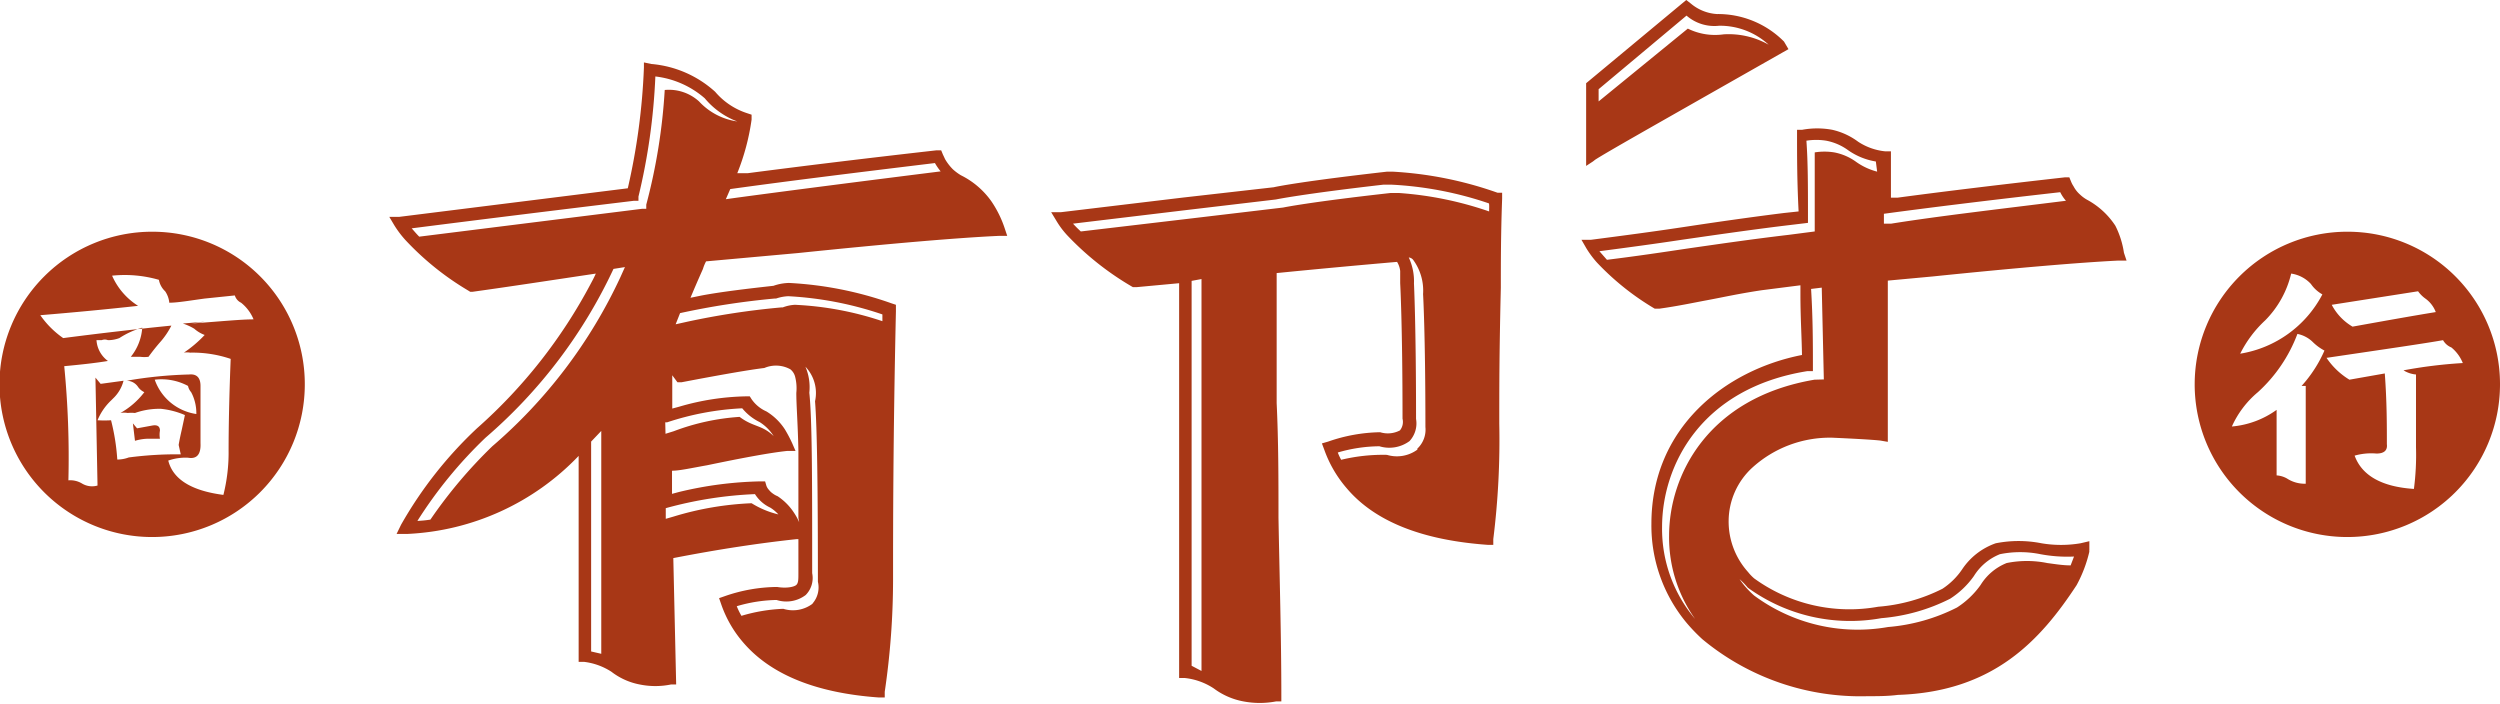 <svg id="圖層_1" data-name="圖層 1" xmlns="http://www.w3.org/2000/svg" viewBox="0 0 96.13 27.07"><defs><style>.cls-1{fill:#a83716}</style></defs><path class="cls-1" d="M90.93 9.31a5.87 5.87 0 105.86 5.86 5.86 5.86 0 00-5.86-5.86zm2.71 2.29a1.21 1.21 0 00.28.28 1.13 1.13 0 01.4.52c-.8.13-1.87.32-3.2.56a2.09 2.09 0 01-.8-.84zm-5.88 1.12a3.8 3.8 0 001-1.8 1.28 1.28 0 01.76.4 1.31 1.31 0 00.44.4A4.35 4.35 0 0186.8 14a4.45 4.45 0 01.96-1.28zm1.56 2.52V19a1.25 1.25 0 01-.72-.2.93.93 0 00-.4-.12v-2.52a3.45 3.45 0 01-1.72.64 3.68 3.68 0 011-1.32A5.76 5.76 0 0089 13.24a1.17 1.17 0 01.6.32 1.9 1.9 0 00.44.32 5 5 0 01-.88 1.36zm4.24-.44v2.8a10.07 10.07 0 01-.08 1.6c-1.23-.08-2-.51-2.28-1.28a2.33 2.33 0 01.84-.08c.29 0 .43-.12.4-.36 0-.75 0-1.65-.08-2.72L91 15a2.82 2.82 0 01-.88-.84c2.37-.35 3.87-.57 4.48-.68a.64.64 0 00.32.28 1.5 1.5 0 01.44.6 18.22 18.22 0 00-2.28.28 1.07 1.07 0 00.48.16zM6.33 17.27h.48a.9.9 0 010-.31c0-.16-.09-.23-.28-.2l-.6.11-.16-.19.08.67a1.89 1.89 0 01.48-.08z" transform="translate(-.66 -.4)"/><path class="cls-1" d="M6.52 9.31a5.87 5.87 0 105.86 5.86 5.86 5.86 0 00-5.86-5.86zm1.17 3.53a2.19 2.19 0 01.44.2 1.26 1.26 0 00.4.24 4.6 4.6 0 01-.8.68.67.67 0 01.24 0 4.55 4.55 0 011.56.24c-.06 1.52-.08 2.7-.08 3.55a6.67 6.67 0 01-.2 1.68c-1.23-.16-1.94-.6-2.12-1.32a2 2 0 01.76-.11c.34.06.5-.13.48-.56v-2.2c0-.32-.15-.47-.44-.44a16.24 16.24 0 00-2.4.24.53.53 0 01.44.24.61.61 0 00.24.2 3 3 0 01-.92.8.79.79 0 01.28 0 1.38 1.38 0 01.28 0 2.8 2.8 0 011-.16 3.14 3.14 0 01.92.24l-.12.56c-.06.26-.1.46-.12.59l.08.36a14.13 14.13 0 00-2 .12 1.25 1.25 0 01-.44.08 8.24 8.24 0 00-.24-1.51 4.07 4.07 0 01-.52 0 2.2 2.2 0 01.52-.76l.08-.08a1.42 1.42 0 00.4-.68l-.88.12-.2-.24.08 4.15a.75.75 0 01-.6-.08.88.88 0 00-.52-.12 36.12 36.12 0 00-.16-4.39c.64-.06 1.2-.12 1.68-.2a1.08 1.08 0 01-.44-.8h.2a.32.32 0 01.24 0 1.23 1.23 0 00.44-.08 3.2 3.2 0 01.88-.4 2 2 0 01-.44 1.12h.36a1.32 1.32 0 00.32 0q.24-.33.48-.6a3 3 0 00.4-.6c-1.31.13-2.69.29-4.16.48a3.5 3.5 0 01-.88-.88c1.33-.11 2.59-.23 3.76-.36a2.61 2.61 0 01-1-1.16 4.73 4.73 0 011.8.16.8.8 0 00.24.44.94.94 0 01.16.44c.32 0 .77-.08 1.36-.16l1.16-.12a.45.45 0 00.24.28 1.6 1.6 0 01.48.64c-.48 0-1.28.08-2.4.16.76-.1.66-.08-.32 0zm.36 2.72a1.74 1.74 0 01.16.76A2 2 0 016.61 15a2.16 2.16 0 011.28.24.51.51 0 00.12.24zM82 9.08a3 3 0 00-1.09-1 1.35 1.35 0 01-.27-.2 1.11 1.11 0 01-.25-.32.91.91 0 01-.09-.17l-.07-.17h-.18c-2.48.28-4.63.54-6.42.78h-.26V6.22h-.21a2.31 2.31 0 01-1.05-.37 2.64 2.64 0 00-1-.46 3.18 3.18 0 00-1.15 0h-.2v.2c0 .83 0 1.77.06 2.94l-.56.06c-1.44.18-2.67.36-3.86.54s-2.25.32-3.56.49h-.37l.19.33a3.72 3.72 0 00.41.55 10.12 10.12 0 002.22 1.77h.17c.72-.1 1.27-.22 1.86-.33s1.21-.25 2.08-.38l1.49-.19v.37c0 .85.05 1.65.06 2.31-2.92.57-5.79 2.77-5.79 6.49a5.84 5.84 0 001.37 3.83 6.77 6.77 0 00.59.61 9.52 9.52 0 006.36 2.19c.38 0 .77 0 1.16-.05 3.69-.12 5.49-2.12 6.87-4.22a5.12 5.12 0 00.49-1.29.07.07 0 010-.05v-.35l-.34.08a4.49 4.49 0 01-1.5 0 4.53 4.53 0 00-1.76 0 2.57 2.57 0 00-1.29 1 2.71 2.71 0 01-.76.75 6.61 6.61 0 01-2.47.69 6.24 6.24 0 01-4.77-1.09 1.75 1.75 0 01-.23-.24 2.9 2.9 0 01-.75-2 2.8 2.8 0 01.89-2 4.44 4.44 0 013.09-1.17c1.57.07 1.84.11 1.85.11l.29.05v-6.2l1.73-.16c3.31-.34 5.71-.54 7.13-.61h.32l-.1-.3A3.42 3.42 0 0082 9.08zM67.87 23A6.7 6.7 0 0073 24.17a7.13 7.13 0 002.65-.75 3.29 3.29 0 00.91-.87 2.09 2.09 0 011-.84 3.91 3.91 0 011.56 0 5.61 5.61 0 001.29.09l-.13.34c-.3 0-.6-.05-.9-.09a3.92 3.92 0 00-1.56 0 2.09 2.09 0 00-1 .84 3.29 3.29 0 01-.91.87 7.13 7.13 0 01-2.65.75 6.7 6.7 0 01-5.15-1.21 3.33 3.33 0 01-.56-.63q.16.14.32.33zm2.56-8c-4.12.7-5.59 3.69-5.59 6a5.41 5.41 0 001 3.2 5.36 5.36 0 01-1.27-3.53c0-2.35 1.47-5.34 5.59-6h.21v-.21c0-.83 0-1.8-.07-2.95l.41-.05.08 3.53zm2.41-8a2.47 2.47 0 01-.8-.37 2.1 2.1 0 00-.85-.37 2.36 2.36 0 00-.75 0V9.3l-1 .13c-1.44.17-2.66.35-3.85.52-1 .15-2 .3-3.14.44l-.29-.33c1.15-.15 2.18-.29 3.17-.44 1.18-.17 2.41-.35 3.85-.53l1-.12v-.22c0-1.17 0-2.11-.06-2.94a2.42 2.42 0 01.76 0 2.1 2.1 0 01.85.37 2.57 2.57 0 001.06.43zm.54 2h-.28v-.38c1.85-.25 4.13-.53 6.78-.83a1.46 1.46 0 00.22.33c-2.56.32-4.91.59-6.72.88zm-34.6-.86a3.14 3.14 0 00-1.17-1 1.92 1.92 0 01-.31-.23 1.93 1.93 0 01-.3-.39s-.05-.11-.08-.17l-.07-.17h-.18c-2.83.32-5.27.62-7.26.88h-.4A8.79 8.79 0 0029.56 5v-.19l-.18-.06a2.7 2.7 0 01-1.22-.82 4.18 4.18 0 00-2.46-1.07l-.28-.06V3a24.91 24.91 0 01-.62 4.64L16 8.74h-.37l.19.32a3.89 3.89 0 00.42.56 10.85 10.85 0 002.42 1.95l.08.05h.09c1.44-.2 3-.44 4.74-.7-.06.14-.13.27-.2.4A19.72 19.72 0 0119 16.87a15.66 15.66 0 00-2.92 3.71l-.17.35h.43a9.72 9.72 0 006.57-3v7.92h.21a2.48 2.48 0 011.05.38 2.57 2.57 0 001.09.49 3 3 0 001.2 0h.2l-.11-4.86c1.74-.34 3.34-.58 4.75-.73h.06v1.33c0 .22 0 .37-.09.44s-.37.13-.73.07a6.25 6.25 0 00-2 .35l-.23.08.08.23a4.48 4.48 0 00.87 1.5c1.06 1.22 2.8 1.92 5.2 2.09h.22V27a29.68 29.68 0 00.32-4.32c0-1.92 0-5.39.11-10.31v-.25l-.18-.06a13.88 13.88 0 00-3.93-.78 1.92 1.92 0 00-.6.11c-1 .11-2 .23-2.75.37l-.44.09q.2-.48.48-1.11a1.57 1.57 0 01.12-.29l3.54-.32c3.58-.37 6.18-.59 7.72-.66h.32l-.1-.3a4.16 4.16 0 00-.51-1.03zm-15 17.4l-.39-.09v-8.07l.39-.41zm.73-14.47a19.26 19.26 0 01-4.92 6.49 18.27 18.27 0 00-2.38 2.82 4.23 4.23 0 01-.5.05 16.94 16.94 0 012.62-3.2 19.36 19.36 0 004.92-6.49l.44-.07zm5.06 8.68a11.88 11.88 0 00-3 .51l-.31.09v-.41a15.21 15.21 0 013.43-.54 1.39 1.39 0 00.59.52 1.48 1.48 0 01.31.26 3.45 3.45 0 01-1.03-.43zm-3.33-3.11h.07a10.78 10.78 0 012.89-.54 2 2 0 00.67.53 1.73 1.73 0 01.54.54c-.45-.44-.78-.34-1.31-.74a8.72 8.72 0 00-2.53.55l-.32.1zm5.15 3.84a2.29 2.29 0 00-.19-.35 2.21 2.21 0 00-.64-.65.77.77 0 01-.18-.1.67.67 0 01-.15-.14.47.47 0 01-.1-.16l-.05-.17h-.18a14.41 14.41 0 00-3.14.41l-.26.07v-.89c.29 0 .73-.1 1.35-.21 1.39-.29 2.42-.48 3.07-.55h.33l-.13-.3a5.24 5.24 0 00-.28-.53 2.22 2.22 0 00-.71-.69 1.36 1.36 0 01-.57-.47l-.07-.11h-.13a9.69 9.69 0 00-2.59.4l-.26.07v-1.28l.2.27h.15c1.57-.3 2.61-.48 3.19-.55a1.14 1.14 0 011 .05.54.54 0 01.18.27 1.79 1.79 0 01.05.64c0 .47.06 1.21.08 2.22v2.59zm.52 3.13a1.25 1.25 0 01-1.13.2 6.45 6.45 0 00-1.61.27 2.53 2.53 0 01-.18-.37 5.71 5.71 0 011.53-.24 1.23 1.23 0 001.12-.19.93.93 0 00.25-.84c0-3.55 0-5.89-.11-6.94a2 2 0 00-.15-1 1.47 1.47 0 01.37 1.33c.08 1 .11 3.39.11 6.94a.94.94 0 01-.21.84zm-1.47-11.73h.06a1.65 1.65 0 01.47-.09 13.36 13.36 0 013.62.7v.26a12.34 12.34 0 00-3.36-.63 1.52 1.52 0 00-.47.1h-.05a29.73 29.73 0 00-3.62.55l-.45.1.17-.43a29.78 29.78 0 013.63-.56zm-2.9-7.58a1.72 1.72 0 00-1.32-.44 22.22 22.22 0 01-.71 4.41v.16h-.17L16.78 9.5c-.11-.11-.2-.22-.29-.32 2.82-.36 5.66-.71 8.55-1.06h.17v-.16a23.93 23.93 0 00.65-4.62 3.51 3.51 0 011.9.84 3 3 0 001.25.89 2.48 2.48 0 01-1.47-.77zM29 8l-.43.06.17-.39c2.08-.29 4.73-.62 7.87-1a2.27 2.27 0 00.22.32C33.72 7.38 31 7.73 29 8zm33-1.46c.43-.28 2.47-1.43 4.26-2.45l2.94-1.67.23-.13-.17-.29A3.58 3.58 0 0066.68.94a1.72 1.72 0 01-1-.4L65.5.4l-3.85 3.2v3.18l.26-.17zm.13-2.71L65.51 1a1.63 1.63 0 001.25.39 2.77 2.77 0 011.91.73 3.13 3.13 0 00-1.73-.4 2.36 2.36 0 01-1.38-.22l-3.43 2.8zM54.2 7H54c-3.18.36-4.24.57-4.36.6l-3.52.4-4.67.56h-.37l.2.33a3.26 3.26 0 00.41.55 11.15 11.15 0 002.53 2h.16l1.62-.15v15.18h.21a2.5 2.5 0 011.12.4 2.73 2.73 0 001.14.5 3.34 3.34 0 001.26 0h.2v-.2c0-2.29-.07-4.61-.11-6.86 0-1.47 0-2.94-.07-4.41v-5c1.81-.18 3.36-.32 4.63-.43a.85.85 0 01.12.35v.47s.09 1.61.09 5.21a.52.52 0 01-.1.45 1 1 0 01-.76.07 6.35 6.35 0 00-2 .36l-.24.07.09.24a4.64 4.64 0 00.86 1.48c1.08 1.28 2.9 2 5.42 2.18h.22v-.22a30.74 30.74 0 00.23-4.44c0-1.43 0-2.7.06-5.23 0-.94 0-2.05.05-3.42v-.23h-.18A14.42 14.42 0 0054.2 7zm-7.34 19.2l-.38-.2V11.2l.38-.07zm8.3-8.51a1.33 1.33 0 01-1.17.2 6.86 6.86 0 00-1.76.19 2.39 2.39 0 01-.13-.28 5.81 5.81 0 011.6-.24 1.31 1.31 0 001.16-.2 1 1 0 00.25-.85c0-3.61-.08-5.21-.08-5.21a2.17 2.17 0 00-.2-1 .26.26 0 01.16.08 2 2 0 01.39 1.33s.09 1.5.09 5.11a1 1 0 01-.31.83zm2.76-9.16a13.49 13.49 0 00-3.48-.71h-.3C51 8.17 50 8.38 50 8.38l-3.54.42-4.24.5a4.09 4.09 0 01-.3-.3l4.25-.51 3.55-.42s1-.21 4.14-.57h.29a13.71 13.71 0 013.76.72c.02.04.01.18.01.27z" transform="translate(-.66 -.4)"/></svg>
